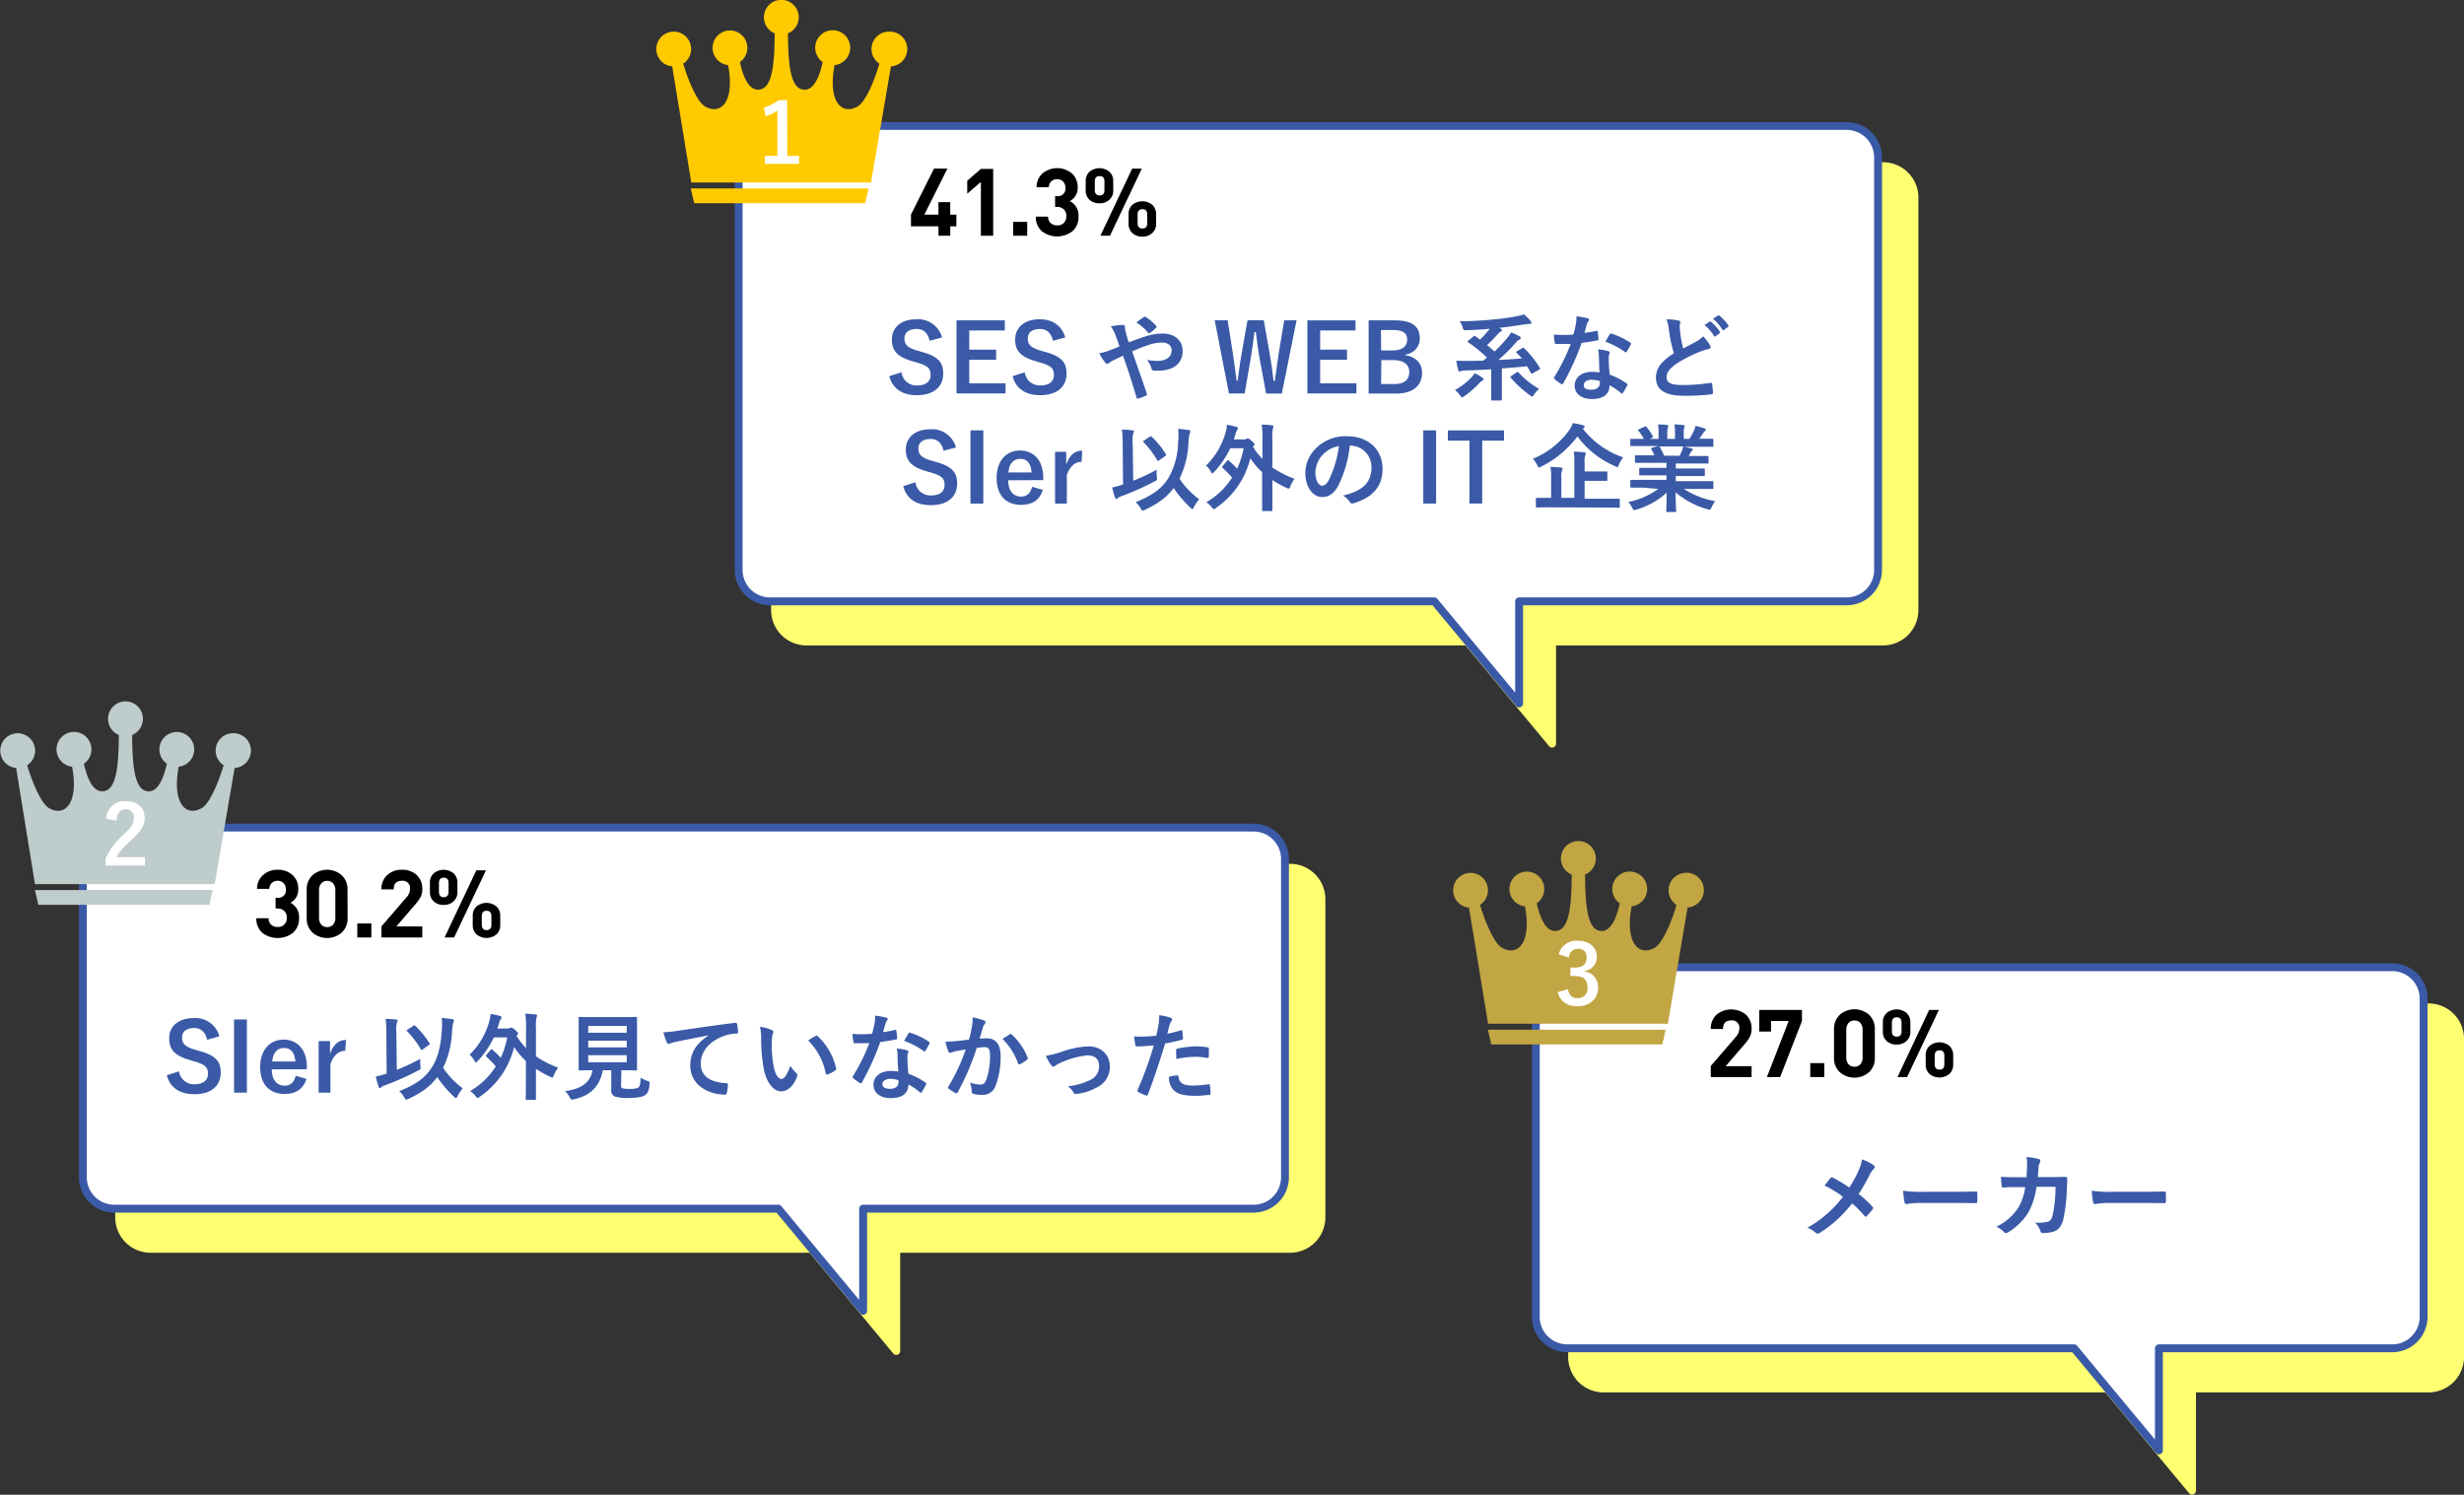 <svg xmlns="http://www.w3.org/2000/svg" viewBox="0 0 627.13 380.47"><rect x="0" y="0" width="627.13" height="380.47" fill="#333333" stroke="none"/><defs><style>.cls-1{fill:#ffff72;stroke:#ffff72;}.cls-1,.cls-2{stroke-linecap:round;stroke-linejoin:round;stroke-width:2px;}.cls-2,.cls-4{fill:#fff;}.cls-2{stroke:#3a5aa7;}.cls-3{fill:#ffca00;}.cls-5{fill:#3a5aa7;}.cls-6{fill:#bfcccc;}.cls-7{fill:#c2a643;}</style></defs><g id="レイヤー_2" data-name="レイヤー 2"><g id="レイヤー_1-2" data-name="レイヤー 1"><path class="cls-1" d="M479.26,42.29h-274a8,8,0,0,0-8,8v105a8,8,0,0,0,8,8H373.45l21.59,26v-26h84.22a8,8,0,0,0,8-8v-105A8,8,0,0,0,479.26,42.29Z"/><path class="cls-2" d="M470,32.07H196a8,8,0,0,0-8,8v105a8,8,0,0,0,8,8H365.06l21.58,26v-26H470a8,8,0,0,0,8-8v-105A8,8,0,0,0,470,32.07Z"/><path d="M243.42,57.61h-1.56V60h-3V57.61h-7v-3l5.86-11.69h3.41l-5.87,11.72,3.59,0V51.46h3v3.17h1.56Z"/><path d="M252.78,60h-3.13V46.31l-3.47,3V46l3.47-3h3.13Z"/><path d="M261.44,60h-3.58V56.48h3.58Z"/><path d="M274.5,55.09A4.75,4.75,0,0,1,273,58.82a6.38,6.38,0,0,1-7.8.06,4.72,4.72,0,0,1-1.56-3.74h3.12a2.13,2.13,0,0,0,.65,1.63,2.37,2.37,0,0,0,1.68.6,2.21,2.21,0,0,0,1.69-.65,2.39,2.39,0,0,0,.62-1.72,2.25,2.25,0,0,0-.65-1.71,2.41,2.41,0,0,0-1.75-.63h-.46V49.93H269a1.9,1.9,0,0,0,2.16-2.14,2.21,2.21,0,0,0-.57-1.57,2,2,0,0,0-1.52-.61,2.1,2.1,0,0,0-1.51.57,2,2,0,0,0-.6,1.49h-3.12a4.5,4.5,0,0,1,1.53-3.55,5.87,5.87,0,0,1,7.43,0,4.59,4.59,0,0,1,1.48,3.57,3.7,3.7,0,0,1-2,3.5A4,4,0,0,1,274.5,55.09Z"/><path d="M283.35,48.46a3.09,3.09,0,0,1-1,2.39,3.57,3.57,0,0,1-2.5.9,3.61,3.61,0,0,1-2.52-.87,3.12,3.12,0,0,1-1-2.42V46.09a3.11,3.11,0,0,1,1-2.4,4,4,0,0,1,5,0,3.08,3.08,0,0,1,1,2.4Zm-2.25-.09V46.18c0-.91-.41-1.36-1.23-1.36s-1.22.45-1.22,1.36v2.19c0,.91.41,1.37,1.22,1.37S281.1,49.28,281.1,48.37Zm9.5-5.43L282.51,60h-2.44l8.09-17.09Zm3.65,14a3.08,3.08,0,0,1-1,2.39,3.53,3.53,0,0,1-2.49.9,3.57,3.57,0,0,1-2.52-.88,3.1,3.1,0,0,1-1-2.41V54.51a3.08,3.08,0,0,1,1-2.4,4,4,0,0,1,5,0,3.11,3.11,0,0,1,1,2.4Zm-2.26-.1V54.61c0-.91-.41-1.37-1.22-1.37s-1.23.46-1.23,1.37v2.18c0,.91.41,1.37,1.23,1.37S292,57.7,292,56.79Z"/><path class="cls-3" d="M226.25,8.05a4.43,4.43,0,0,0-2.42,8.15c-1.15,4-3.47,9.72-5.57,10.91-4,2.27-7.61-1.16-5.86-10.54a4.45,4.45,0,1,0-3-.77c-1.18,5.24-2.92,7.33-5,7-3.21-.43-3.79-6.22-3.85-14.31a4.43,4.43,0,1,0-3.38,0c-.05,8.09-.64,13.88-3.85,14.31-2.12.29-3.87-1.8-5-7a4.42,4.42,0,1,0-3,.77c1.75,9.38-1.86,12.81-5.85,10.54-2.11-1.19-4.42-6.95-5.58-10.91a4.43,4.43,0,1,0-2.8.7l4.85,29.56h45.75l5.07-29.56a4.43,4.43,0,0,0-.39-8.85Z"/><polygon class="cls-3" points="176.69 51.72 198.65 51.72 220.2 51.72 221.08 47.97 175.81 47.97 176.69 51.72"/><path class="cls-4" d="M200.38,39.66h3v2.05h-8.7V39.66h3.17V28.17a11.81,11.81,0,0,1-3,1.44l-.42-2.22a12,12,0,0,0,3.76-1.9h2.15Z"/><path class="cls-1" d="M328.33,220.88h-290a8,8,0,0,0-8,8v81a8,8,0,0,0,8,8h168.2l21.58,26v-26H328.33a8,8,0,0,0,8-8v-81A8,8,0,0,0,328.33,220.88Z"/><path class="cls-2" d="M319.09,210.66h-290a8,8,0,0,0-8,8v81a8,8,0,0,0,8,8h169l21.59,26v-26h99.37a8,8,0,0,0,8-8v-81A8,8,0,0,0,319.09,210.66Z"/><path class="cls-5" d="M52.73,264.68c-.48-2-1.58-3-3.31-3-2,0-3.09.93-3.09,2.42s.72,2.37,3.4,3.12l1,.29c4.25,1.15,5.45,2.76,5.45,5.49,0,3.27-2.26,5.52-6.72,5.52-3.63,0-6.15-1.58-7-4.82l3.1-1A3.84,3.84,0,0,0,49.37,276c2.45,0,3.56-1.06,3.56-2.67s-.58-2.35-3.63-3.21l-1-.29c-4-1.18-5.23-2.74-5.23-5.6s2.21-5.08,6.22-5.08a6.3,6.3,0,0,1,6.55,4.63Z"/><path class="cls-5" d="M62.84,278.12H59.57V259.5h3.27Z"/><path class="cls-5" d="M69.17,272.2c0,2.49,1.13,4.15,3.32,4.15,1.36,0,2.32-.77,2.78-2.5l2.74.79c-.82,2.52-2.62,3.82-5.55,3.82-3.94,0-6.24-2.52-6.24-6.84s2.42-7,6-7c3.36,0,5.88,2.45,5.88,6.91v.63Zm6-2c-.14-2.2-1.08-3.45-2.88-3.45s-2.88,1.34-3,3.45Z"/><path class="cls-5" d="M87.85,267.49c-1.59,0-2.91,1-3.75,3.34v7.29h-3V265H84v3.24c.93-2.59,2.3-3.53,4.08-3.53Z"/><path class="cls-5" d="M101,272.32a58.29,58.29,0,0,0,6-2.81,7.94,7.94,0,0,0,0,1.82c.12.79.12.79-.55,1.15a71,71,0,0,1-8.71,3.87,1.66,1.66,0,0,0-.7.41.5.5,0,0,1-.34.19c-.14,0-.26-.12-.33-.34a21,21,0,0,1-.72-2.59,20.46,20.46,0,0,0,2.28-.6l.48-.14L98.33,263a24,24,0,0,0-.19-3.65c.86,0,1.85.07,2.64.16.24,0,.41.15.41.29a1.34,1.34,0,0,1-.17.51,7.94,7.94,0,0,0-.14,2.64Zm9.07-.89c1.3-2.09,2.11-5,2.35-8.91a15.87,15.87,0,0,0,0-3.41c1,.08,2,.2,2.76.32.24,0,.36.14.36.33a1.47,1.47,0,0,1-.19.58,11,11,0,0,0-.29,2.18,23.33,23.33,0,0,1-2.28,9.27,20.07,20.07,0,0,0,5,5.23,12.38,12.38,0,0,0-1.34,2c-.17.33-.26.5-.38.5s-.24-.12-.51-.36a29.16,29.16,0,0,1-4.27-5c-1.58,2.16-3.65,3.84-7.3,5.54a1.92,1.92,0,0,1-.57.2c-.19,0-.27-.15-.51-.56a5.74,5.74,0,0,0-1.29-1.58C105.94,276,108.37,274.28,110.07,271.43Zm-4.85-10.32a.51.51,0,0,1,.27-.12c.07,0,.12,0,.21.14a21.16,21.16,0,0,1,3.6,4.42c.15.21.1.31-.14.45l-1.54,1.11a.54.54,0,0,1-.29.14c-.12,0-.19-.09-.28-.26a23.52,23.52,0,0,0-3.41-4.47c-.19-.19-.15-.29.12-.45Z"/><path class="cls-5" d="M124.88,267.23c.09-.12.14-.17.21-.17a.38.38,0,0,1,.24.14,20.59,20.59,0,0,1,2.12,2.07,23.06,23.06,0,0,0,1.65-5.21h-3.41a23,23,0,0,1-4.08,6c-.21.24-.36.36-.48.36s-.24-.14-.41-.48a5.3,5.3,0,0,0-1.19-1.46,19.1,19.1,0,0,0,5-8.5,7.73,7.73,0,0,0,.31-1.89,17.58,17.58,0,0,1,2.44.52c.25.08.37.2.37.34a.58.58,0,0,1-.17.41,3.07,3.07,0,0,0-.48,1.22c-.15.43-.27.84-.41,1.23h2.47a1.24,1.24,0,0,0,.72-.15.62.62,0,0,1,.34-.09c.17,0,.43.07,1.05.64s.7.7.7.84-.1.24-.24.41l-.14.24a17.18,17.18,0,0,0,2.4,3.08v-5.09a21.64,21.64,0,0,0-.2-3.65,22.15,22.15,0,0,1,2.64.19c.22,0,.36.1.36.24a1.47,1.47,0,0,1-.12.48,9.72,9.72,0,0,0-.16,2.67v7.27a27.35,27.35,0,0,0,5.64,2.88,7.15,7.15,0,0,0-1.06,1.89c-.17.44-.24.6-.43.6a1.6,1.6,0,0,1-.55-.19,26.75,26.75,0,0,1-3.6-2v3.45c0,2.69,0,4.06,0,4.18s0,.26-.26.26h-2.09c-.24,0-.26,0-.26-.26s.05-1.49.05-4.18v-5.45a19.41,19.41,0,0,1-3-3.55,21.44,21.44,0,0,1-8.72,12.63c-.29.21-.45.33-.57.33s-.27-.17-.53-.48a6.22,6.22,0,0,0-1.39-1.27,19,19,0,0,0,6.55-6.29,26.73,26.73,0,0,0-2.38-2.45c-.09-.09-.14-.14-.14-.21a.57.57,0,0,1,.14-.29Z"/><path class="cls-5" d="M158.07,276.25c0,.55.12.72.43.79a7.92,7.92,0,0,0,1.87.12,4.69,4.69,0,0,0,2.07-.31c.38-.29.57-.93.6-2.54a8.88,8.88,0,0,0,1.75.84c.6.21.6.21.53.81-.15,1.68-.46,2.31-1.13,2.79s-2.16.72-4,.72a11.32,11.32,0,0,1-3.62-.34,1.57,1.57,0,0,1-1-1.7v-5h-2.16c-.69,4.06-3.21,6.53-7.37,7.39a2.5,2.5,0,0,1-.5.07c-.24,0-.31-.12-.55-.6a5.49,5.49,0,0,0-1.18-1.56c4.25-.52,6.48-2.3,7-5.3h0c-2.33,0-3.1.05-3.24.05s-.29,0-.29-.27,0-1.05,0-2.92v-7.18c0-1.92,0-2.81,0-3s0-.26.29-.26,1,.05,3.28.05h7.73c2.31,0,3.12-.05,3.29-.05s.26,0,.26.26,0,1.06,0,3v7.18c0,1.87,0,2.78,0,2.92s0,.27-.26.27-1-.05-3.29-.05h-.43Zm-8.35-15.12v1.75h9.79v-1.75Zm9.79,5.47v-1.7h-9.79v1.7Zm0,2h-9.79v1.78h9.79Z"/><path class="cls-5" d="M180.29,263.55c-2.92.56-5.49,1.06-8.06,1.59-.91.21-1.15.26-1.51.38a1.32,1.32,0,0,1-.53.2.57.57,0,0,1-.46-.37,17.21,17.21,0,0,1-.89-2.59,30.2,30.2,0,0,0,3.82-.41c3-.43,8.23-1.22,14.43-2,.36,0,.48.1.5.27a13.23,13.23,0,0,1,.26,2.11c0,.29-.14.36-.45.36a10.48,10.48,0,0,0-2.93.53c-4.08,1.39-6.12,4.2-6.12,7.08,0,3.1,2.21,4.78,6.38,5,.39,0,.53.1.53.36a8.43,8.43,0,0,1-.26,2.06c-.07.36-.17.51-.46.51-4.22,0-8.85-2.43-8.85-7.42,0-3.41,1.7-5.71,4.6-7.61Z"/><path class="cls-5" d="M196.45,262.19c.21.09.38.26.38.43a2.11,2.11,0,0,1-.19.67,10.46,10.46,0,0,0-.22,2.35,30.64,30.64,0,0,0,.43,5.48c.34,1.89,1,3.52,2,3.52.77,0,1.37-.84,2.31-3.33a9,9,0,0,0,1.53,1.85.72.72,0,0,1,.17.88c-.91,2.45-2.4,3.75-4.08,3.75-1.87,0-3.84-2.21-4.49-6.27a43.89,43.89,0,0,1-.57-7,12.94,12.94,0,0,0-.29-3.15A10.6,10.6,0,0,1,196.45,262.19Zm11.13,1.51a.69.69,0,0,1,.27-.1c.09,0,.16,0,.26.15a15.87,15.87,0,0,1,4.7,8.21c.08.31-.07.4-.26.52a7.72,7.72,0,0,1-1.87,1c-.29.1-.46,0-.51-.26a16.2,16.2,0,0,0-4.48-8.38C206.6,264.23,207.2,263.89,207.58,263.7Z"/><path class="cls-5" d="M227.77,262.16c.21-.07.31-.07.36.19a12.78,12.78,0,0,1,.21,1.95c0,.21-.09.26-.29.29-1.29.26-2.47.43-4,.64a65.55,65.55,0,0,1-4.68,10.3c-.09.17-.17.24-.26.24a.71.71,0,0,1-.29-.12,11.5,11.5,0,0,1-1.66-1.22c-.12-.1-.16-.17-.16-.27a.42.42,0,0,1,.12-.28,48.57,48.57,0,0,0,4.15-8.38c-.91.05-1.66.05-2.4.05-.53,0-.72,0-1.32,0-.24,0-.29-.07-.34-.38a12.86,12.86,0,0,1-.24-2c1,.07,1.54.09,2.23.09a27.64,27.64,0,0,0,2.77-.12c.28-1,.45-1.82.62-2.68a9.58,9.58,0,0,0,.14-1.95,22.1,22.1,0,0,1,2.81.51c.24,0,.39.19.39.36a.59.59,0,0,1-.22.45,2.65,2.65,0,0,0-.38.89c-.17.58-.36,1.32-.58,2A23.88,23.88,0,0,0,227.77,262.16Zm.67,6.44a9.23,9.23,0,0,0-.19-1.71,12.88,12.88,0,0,1,2.61.46.36.36,0,0,1,.34.38,2.9,2.9,0,0,1-.15.51,2.46,2.46,0,0,0-.09,1,31.59,31.59,0,0,0,.26,4.08,18.73,18.73,0,0,1,4.32,2.23c.24.17.27.27.15.51a14.75,14.75,0,0,1-1.11,1.94c-.07.12-.14.17-.21.17s-.15,0-.24-.15a17.89,17.89,0,0,0-2.93-2c0,2.4-1.73,3.5-4.47,3.5s-4.41-1.34-4.41-3.41,1.73-3.5,4.44-3.5a12.19,12.19,0,0,1,1.89.14C228.51,271.19,228.46,269.72,228.44,268.6Zm-1.71,6c-1.2,0-2.13.48-2.13,1.4,0,.76.67,1.15,2,1.15s2.09-.7,2.09-1.71a2.28,2.28,0,0,0,0-.48A6.12,6.12,0,0,0,226.73,274.64Zm4.47-11.54c.14-.24.26-.26.5-.17a18.43,18.43,0,0,1,4.71,2.26c.14.09.21.16.21.26a.58.58,0,0,1-.09.29,14.9,14.9,0,0,1-1,1.77c-.07.13-.15.17-.22.17a.31.31,0,0,1-.21-.09,20.92,20.92,0,0,0-5-2.62C230.53,264.25,230.89,263.53,231.2,263.1Z"/><path class="cls-5" d="M247.32,261.64a15.36,15.36,0,0,0,.25-2.67,17.4,17.4,0,0,1,2.88.79.48.48,0,0,1,.21.84,3.07,3.07,0,0,0-.48.91c-.31,1-.55,1.88-.86,2.88a18.57,18.57,0,0,1,1.87-.09c2.26,0,3.48,1.54,3.48,4.44a20.48,20.48,0,0,1-1.3,7.7,3.42,3.42,0,0,1-3.24,2.26,8.11,8.11,0,0,1-2.37-.26.64.64,0,0,1-.44-.68,6.71,6.71,0,0,0-.45-2.23,7.18,7.18,0,0,0,2.64.53c.79,0,1.15-.29,1.54-1.27a18.68,18.68,0,0,0,.93-6c0-1.71-.31-2.24-1.37-2.24a17,17,0,0,0-2,.17,66,66,0,0,1-4.83,11.28.39.39,0,0,1-.62.22,11,11,0,0,1-1.66-1.06.48.48,0,0,1-.19-.36.39.39,0,0,1,.1-.26,50.42,50.42,0,0,0,4.39-9.41c-.94.14-1.71.29-2.35.41a6.92,6.92,0,0,0-1.32.38c-.34.12-.63.07-.77-.31a20.66,20.66,0,0,1-.74-2.47c1,0,2.11-.07,3.16-.17s1.9-.22,2.84-.36C247,263.29,247.16,262.45,247.32,261.64Zm9.77,1.6c.17-.09.29-.05.46.12a16,16,0,0,1,4,5.84.34.34,0,0,1-.09.48,10.07,10.07,0,0,1-1.8,1.2c-.24.12-.48.09-.55-.2a16.19,16.19,0,0,0-3.94-6.21A21.85,21.85,0,0,1,257.09,263.24Z"/><path class="cls-5" d="M270,267.8a23.68,23.68,0,0,1,7-1.46c3.26,0,5.47,2.13,5.47,5.14a5.73,5.73,0,0,1-3.43,5.37,13,13,0,0,1-5,1.59c-.43.07-.62,0-.79-.34a5.05,5.05,0,0,0-1.47-1.58,17.58,17.58,0,0,0,5.79-1.66,3.75,3.75,0,0,0,2.16-3.58c0-1.7-1.06-2.64-3-2.64a21.48,21.48,0,0,0-6.79,1.88,7.4,7.4,0,0,0-1.34.74.76.76,0,0,1-.49.24c-.21,0-.38-.14-.62-.43a13,13,0,0,1-1.3-2.33A24.47,24.47,0,0,0,270,267.8Z"/><path class="cls-5" d="M300.53,262.26c.27-.07.36.05.39.24.07.53.14,1.22.17,1.73,0,.31,0,.38-.36.45a40.78,40.78,0,0,1-4.18.92c-1.63,5.32-2.86,9-4.39,13-.12.34-.27.31-.53.24s-1.42-.6-1.92-.89a.39.39,0,0,1-.19-.48,91.72,91.72,0,0,0,4.15-11.37c-1.39.14-3.07.26-4.2.26-.36,0-.46-.07-.51-.38-.09-.51-.21-1.32-.33-2.19a11.3,11.3,0,0,0,1.77.07,31.91,31.91,0,0,0,3.89-.24c.24-1,.44-2,.6-3a15.87,15.87,0,0,0,.15-2.21,14,14,0,0,1,3,.68.41.41,0,0,1,.27.38.55.55,0,0,1-.12.38,4.42,4.42,0,0,0-.51,1c-.24.87-.41,1.68-.57,2.28A34,34,0,0,0,300.53,262.26Zm-.93,11.47c.24,0,.33.1.36.34.19,1.75,1.37,2.25,3.67,2.25a36,36,0,0,0,4-.33c.19,0,.27,0,.29.21a14.5,14.5,0,0,1,.19,2.09c0,.29,0,.36-.38.39a28.67,28.67,0,0,1-3.27.26c-3.14,0-4.77-.43-5.85-1.56a4.69,4.69,0,0,1-1.08-3.29A12.4,12.4,0,0,1,299.6,273.73Zm-.27-6.36c0-.33.08-.41.44-.48a25.13,25.13,0,0,1,4.68-.55,16.78,16.78,0,0,1,2.8.24c.34.05.41.07.41.36a17.37,17.37,0,0,1,0,1.92c0,.41-.12.5-.46.43a15.85,15.85,0,0,0-3-.29,25.86,25.86,0,0,0-4.82.56C299.38,268.72,299.33,267.85,299.33,267.37Z"/><path d="M76.11,233.68a4.78,4.78,0,0,1-1.51,3.73,6.38,6.38,0,0,1-7.8.06,4.72,4.72,0,0,1-1.56-3.74h3.12a2.11,2.11,0,0,0,.64,1.63,2.4,2.4,0,0,0,1.68.6,2.28,2.28,0,0,0,1.7-.64A2.44,2.44,0,0,0,73,233.6a2.26,2.26,0,0,0-.65-1.72,2.4,2.4,0,0,0-1.75-.62h-.46v-2.74h.46a1.9,1.9,0,0,0,2.16-2.14,2.21,2.21,0,0,0-.57-1.57,2,2,0,0,0-1.52-.61,2.07,2.07,0,0,0-1.51.58,2,2,0,0,0-.6,1.48H65.43A4.5,4.5,0,0,1,67,222.71a5.32,5.32,0,0,1,3.7-1.32,5.39,5.39,0,0,1,3.73,1.33,4.56,4.56,0,0,1,1.48,3.57,3.7,3.7,0,0,1-2,3.5A4,4,0,0,1,76.11,233.68Z"/><path d="M88.47,233.68A4.9,4.9,0,0,1,87,237.36a5.68,5.68,0,0,1-7.49,0,4.87,4.87,0,0,1-1.45-3.68v-7.2a4.87,4.87,0,0,1,1.45-3.68,5.68,5.68,0,0,1,7.49,0,4.9,4.9,0,0,1,1.45,3.68Zm-3.12,0v-7.13a2.56,2.56,0,0,0-.54-1.67,1.86,1.86,0,0,0-1.53-.66,1.89,1.89,0,0,0-1.53.66,2.51,2.51,0,0,0-.55,1.67v7.13a2.44,2.44,0,0,0,.55,1.65,1.92,1.92,0,0,0,1.53.65,1.89,1.89,0,0,0,1.53-.65A2.48,2.48,0,0,0,85.35,233.66Z"/><path d="M94.52,238.62H90.94v-3.55h3.58Z"/><path d="M107.48,238.62H97.08V235.8l6.39-7.4a3.21,3.21,0,0,0,.89-2.07,1.86,1.86,0,0,0-2.07-2.13c-1.39,0-2.09.73-2.09,2.18H97.08a4.69,4.69,0,0,1,1.47-3.63,5.25,5.25,0,0,1,3.74-1.36,5.33,5.33,0,0,1,3.76,1.33,4.74,4.74,0,0,1,1.43,3.64,4.43,4.43,0,0,1-.48,2.06,10.52,10.52,0,0,1-1.35,1.85l-4.77,5.55h6.6Z"/><path d="M116.43,227.06a3.06,3.06,0,0,1-1,2.38,3.53,3.53,0,0,1-2.49.9,3.61,3.61,0,0,1-2.52-.87,3.11,3.11,0,0,1-1-2.41v-2.38a3.08,3.08,0,0,1,1-2.4,4,4,0,0,1,5,0,3.11,3.11,0,0,1,1,2.4Zm-2.26-.1v-2.18c0-.92-.41-1.37-1.22-1.37s-1.23.45-1.23,1.37V227c0,.91.41,1.37,1.23,1.37S114.17,227.87,114.17,227Zm9.51-5.42-8.09,17.08h-2.44l8.08-17.08Zm3.64,13.94a3.07,3.07,0,0,1-1,2.39,4,4,0,0,1-5,0,3.1,3.1,0,0,1-1-2.41V233.1a3.11,3.11,0,0,1,1-2.4,4,4,0,0,1,5,0,3.11,3.11,0,0,1,1,2.4Zm-2.25-.1V233.2c0-.91-.41-1.37-1.23-1.37s-1.22.46-1.22,1.37v2.18c0,.92.41,1.37,1.22,1.37S125.07,236.3,125.07,235.38Z"/><path class="cls-6" d="M59.32,186.64a4.43,4.43,0,0,0-2.41,8.15c-1.16,4-3.47,9.72-5.58,10.92-4,2.26-7.6-1.17-5.85-10.55a4.43,4.43,0,1,0-3-.76c-1.18,5.23-2.93,7.33-5,7-3.21-.44-3.8-6.23-3.85-14.32a4.44,4.44,0,1,0-3.38,0c-.06,8.09-.64,13.88-3.85,14.32-2.13.29-3.87-1.81-5.05-7a4.44,4.44,0,1,0-3,.76c1.75,9.38-1.87,12.81-5.86,10.55-2.1-1.2-4.42-7-5.57-10.92a4.43,4.43,0,1,0-2.81.7L8.9,225.05H54.65l5.06-29.56a4.43,4.43,0,0,0-.39-8.85Z"/><polygon class="cls-6" points="9.76 230.32 31.73 230.32 53.28 230.32 54.15 226.56 8.89 226.56 9.76 230.32"/><path class="cls-4" d="M27,208.37a4.73,4.73,0,0,1,5-4.46c2.89,0,4.81,1.56,4.81,4.35,0,1.8-.78,3.15-3.25,5.45-2.22,2-3.27,3.17-3.93,4.48h7.25v2.11h-10v-1.88a20.38,20.38,0,0,1,4.6-6c2.11-2,2.58-2.87,2.58-4.2A2,2,0,0,0,31.92,206c-1.34,0-2.16,1-2.29,2.92Z"/><path class="cls-1" d="M618.13,256.42h-210a8,8,0,0,0-8,8v81a8,8,0,0,0,8,8H536.32l21.59,26v-26h60.22a8,8,0,0,0,8-8v-81A8,8,0,0,0,618.13,256.42Z"/><path class="cls-2" d="M608.89,246.2h-210a8,8,0,0,0-8,8v81a8,8,0,0,0,8,8h129l21.59,26v-26h59.37a8,8,0,0,0,8-8v-81A8,8,0,0,0,608.89,246.2Z"/><path class="cls-5" d="M473,298.06a11,11,0,0,0,.91-2.95,11.79,11.79,0,0,1,3,1.51.5.5,0,0,1,.24.41.73.73,0,0,1-.27.53,5.54,5.54,0,0,0-1.08,1.61,48.35,48.35,0,0,1-2.73,4.75,27.78,27.78,0,0,1,3.53,3.26.55.55,0,0,1,.14.34.68.68,0,0,1-.12.31c-.48.62-1,1.15-1.46,1.7a.39.39,0,0,1-.29.17.46.46,0,0,1-.34-.21,24.81,24.81,0,0,0-3.14-3.17,31.79,31.79,0,0,1-8.21,7.49,1.07,1.07,0,0,1-.55.19.69.69,0,0,1-.46-.17,7.07,7.07,0,0,0-2.16-1.32,29.3,29.3,0,0,0,9.05-7.87,26.08,26.08,0,0,0-4.68-2.86c.69-.89,1.27-1.63,1.58-2a.37.37,0,0,1,.24-.12.63.63,0,0,1,.29.1,36,36,0,0,1,4.18,2.52A28.1,28.1,0,0,0,473,298.06Z"/><path class="cls-5" d="M488.82,306.2a19,19,0,0,0-3.53.29c-.29,0-.48-.15-.56-.51a25.12,25.12,0,0,1-.35-2.9,30.64,30.64,0,0,0,5.18.29h7.73c1.82,0,3.67-.05,5.52-.08.36,0,.43,0,.43.34a17,17,0,0,1,0,2.26c0,.28-.1.38-.43.36-1.8,0-3.58-.05-5.35-.05Z"/><path class="cls-5" d="M515.77,299.65c.09-1.18.14-1.95.17-3.24a9.54,9.54,0,0,0-.17-1.9,19.59,19.59,0,0,1,3.12.5.51.51,0,0,1,.41.51,1.08,1.08,0,0,1-.12.45,2.22,2.22,0,0,0-.32,1.13c-.07.77-.09,1.35-.21,2.52h3.65c1.1,0,2.23-.05,3.33-.05.39,0,.51.08.51.34s0,1.27-.1,2.54a40.87,40.87,0,0,1-.89,7.9c-.48,1.85-1.29,2.86-2.83,3.24a9.8,9.8,0,0,1-2.42.27.59.59,0,0,1-.58-.49,5.1,5.1,0,0,0-1.39-2.18,9.58,9.58,0,0,0,3.26-.22c.65-.21,1-.6,1.25-1.68a33.56,33.56,0,0,0,.72-7.2h-4.85a18,18,0,0,1-2.13,6.65,15.59,15.59,0,0,1-5.09,4.95,1.13,1.13,0,0,1-.55.19.6.6,0,0,1-.46-.24,6.07,6.07,0,0,0-2-1.39,13.4,13.4,0,0,0,5.64-4.9,13.79,13.79,0,0,0,1.73-5.18h-2.16c-1.18,0-2.33,0-3.46.12-.23,0-.33-.12-.35-.41-.1-.58-.15-1.44-.2-2.33,1.52.1,2.6.1,4,.1Z"/><path class="cls-5" d="M536.82,306.2a19,19,0,0,0-3.53.29c-.29,0-.48-.15-.56-.51a25.12,25.12,0,0,1-.35-2.9,30.64,30.64,0,0,0,5.18.29h7.73c1.82,0,3.67-.05,5.52-.08.36,0,.43,0,.43.34a17,17,0,0,1,0,2.26c0,.28-.1.38-.43.36-1.8,0-3.58-.05-5.35-.05Z"/><path d="M445.81,274.16H435.42v-2.82l6.38-7.4a3.21,3.21,0,0,0,.89-2.07,1.85,1.85,0,0,0-2.06-2.13c-1.4,0-2.09.73-2.09,2.18h-3.12a4.72,4.72,0,0,1,1.46-3.63,5.9,5.9,0,0,1,7.5,0,4.74,4.74,0,0,1,1.43,3.64,4.43,4.43,0,0,1-.48,2.06,10.9,10.9,0,0,1-1.34,1.85l-4.78,5.55h6.6Z"/><path d="M458.63,259.88l-5.55,14.28h-3.37l5.54-14.28h-4.5v2.69h-3v-5.49h10.88Z"/><path d="M464.31,274.16h-3.57v-3.55h3.57Z"/><path d="M477.18,269.22a4.9,4.9,0,0,1-1.45,3.68,5.68,5.68,0,0,1-7.49,0,4.87,4.87,0,0,1-1.45-3.68V262a4.87,4.87,0,0,1,1.45-3.68,5.68,5.68,0,0,1,7.49,0,4.9,4.9,0,0,1,1.45,3.68Zm-3.12,0v-7.13a2.56,2.56,0,0,0-.54-1.67,1.86,1.86,0,0,0-1.53-.66,1.89,1.89,0,0,0-1.53.66,2.51,2.51,0,0,0-.55,1.67v7.13a2.44,2.44,0,0,0,.55,1.65,1.92,1.92,0,0,0,1.53.65,1.89,1.89,0,0,0,1.53-.65A2.48,2.48,0,0,0,474.06,269.2Z"/><path d="M486.23,262.6a3.06,3.06,0,0,1-1,2.38,3.54,3.54,0,0,1-2.49.9,3.61,3.61,0,0,1-2.52-.87,3.11,3.11,0,0,1-1-2.41v-2.38a3.08,3.08,0,0,1,1-2.4,4,4,0,0,1,5,0,3.08,3.08,0,0,1,1,2.4Zm-2.26-.1v-2.18c0-.92-.41-1.37-1.22-1.37s-1.23.45-1.23,1.37v2.18c0,.91.41,1.37,1.23,1.37S484,263.41,484,262.5Zm9.5-5.42-8.08,17.08h-2.45L491,257.08ZM497.12,271a3.11,3.11,0,0,1-1,2.39,4,4,0,0,1-5,0,3.1,3.1,0,0,1-1-2.41v-2.38a3.14,3.14,0,0,1,1-2.4,4,4,0,0,1,5,0,3.11,3.11,0,0,1,1,2.4Zm-2.25-.1v-2.18c0-.91-.41-1.37-1.23-1.37s-1.22.46-1.22,1.37v2.18c0,.92.41,1.37,1.22,1.37S494.87,271.84,494.87,270.92Z"/><path class="cls-7" d="M429.12,222.18a4.43,4.43,0,0,0-2.41,8.15c-1.16,4-3.48,9.72-5.58,10.91-4,2.27-7.61-1.16-5.86-10.54a4.44,4.44,0,1,0-3-.76c-1.19,5.23-2.93,7.33-5,7-3.22-.43-3.8-6.22-3.85-14.31a4.44,4.44,0,1,0-3.39,0c-.05,8.09-.63,13.88-3.85,14.31-2.12.3-3.86-1.8-5.05-7a4.43,4.43,0,1,0-3,.76c1.75,9.38-1.87,12.81-5.86,10.54-2.1-1.19-4.42-7-5.57-10.91a4.43,4.43,0,1,0-2.81.7l4.85,29.56h45.76L429.51,231a4.43,4.43,0,0,0-.39-8.85Z"/><polygon class="cls-7" points="379.56 265.86 401.52 265.86 423.08 265.86 423.95 262.1 378.69 262.1 379.56 265.86"/><path class="cls-4" d="M396.71,242.93a4.64,4.64,0,0,1,4.88-3.48c2.93,0,4.83,1.71,4.83,4.05a3.51,3.51,0,0,1-3.08,3.64v.14a3.94,3.94,0,0,1,3.4,4.06c0,2.85-2.07,4.79-5.15,4.79-2.66,0-4.42-1.07-5.14-3.57l2.6-.76c.36,1.63,1.12,2.28,2.51,2.28a2.4,2.4,0,0,0,2.48-2.72c0-1.84-.87-2.91-3.13-2.91h-1.22v-2.16h1.11c2.12,0,3-.91,3-2.53a2,2,0,0,0-2.22-2.26,2.25,2.25,0,0,0-2.24,2.22Z"/><path class="cls-5" d="M236.61,86.74c-.48-2-1.58-3-3.31-3-2,0-3.1.93-3.1,2.42s.72,2.38,3.41,3.12l1,.29c4.25,1.15,5.45,2.76,5.45,5.5,0,3.26-2.25,5.52-6.72,5.52-3.62,0-6.14-1.59-7-4.83l3.1-1a3.83,3.83,0,0,0,3.86,3.36c2.45,0,3.55-1.06,3.55-2.66s-.57-2.36-3.62-3.22l-1-.29c-4-1.17-5.23-2.74-5.23-5.59s2.2-5.09,6.21-5.09a6.32,6.32,0,0,1,6.56,4.63Z"/><path class="cls-5" d="M255.74,84.12h-9.05V89h6.84v2.57h-6.84v6h9.24v2.57H243.45V81.55h12.29Z"/><path class="cls-5" d="M268,86.74c-.48-2-1.58-3-3.31-3-2,0-3.1.93-3.1,2.42s.72,2.38,3.41,3.12l1,.29c4.25,1.15,5.45,2.76,5.45,5.5,0,3.26-2.25,5.52-6.72,5.52-3.62,0-6.14-1.59-7-4.83l3.09-1a3.85,3.85,0,0,0,3.87,3.36c2.45,0,3.55-1.06,3.55-2.66s-.57-2.36-3.62-3.22l-1-.29c-4-1.17-5.24-2.74-5.24-5.59s2.21-5.09,6.22-5.09c3.27,0,5.57,1.54,6.55,4.63Z"/><path class="cls-5" d="M291.71,85.58a13.15,13.15,0,0,1,4.23-.67c3.1,0,5.06,1.8,5.06,4.44,0,3.1-2.28,5-6.19,5-.48,0-.74,0-1.06,0s-.55-.14-.64-.43a6.22,6.22,0,0,0-1.18-2.3,16.31,16.31,0,0,0,2.67.24c2.2,0,3.6-1,3.6-2.67,0-1.27-1-2-2.5-2a11.14,11.14,0,0,0-3.55.67,42,42,0,0,0-4,1.59c1.27,3.6,2.47,7,3.72,10.68.09.31.12.41-.22.58a10.78,10.78,0,0,1-2.06.76c-.17,0-.24,0-.32-.26-1.12-3.82-2.16-7.06-3.45-10.66l-2.28,1.08a6.22,6.22,0,0,0-1.25.75.89.89,0,0,1-.46.24.86.86,0,0,1-.57-.36,16,16,0,0,1-1.47-2.36,11.71,11.71,0,0,0,2.36-.62c.52-.19,1.34-.48,2.78-1.1-.29-.87-.62-1.83-1.1-3.1a8.29,8.29,0,0,0-1.11-2,16.8,16.8,0,0,1,3.22-.36c.21,0,.36.17.36.5a5.31,5.31,0,0,0,.09.79c.15.53.22.89.49,1.85a10.6,10.6,0,0,0,.43,1.27C288.88,86.55,290.37,86,291.71,85.58Zm-.59-4.87a.42.42,0,0,1,.52,0,12.56,12.56,0,0,1,2.6,2.19.34.34,0,0,1,0,.52,8,8,0,0,1-1.59,1.32.41.41,0,0,1-.21.1.4.4,0,0,1-.2-.12,13,13,0,0,0-3-2.64A21.51,21.51,0,0,1,291.12,80.71Z"/><path class="cls-5" d="M326.25,100.18h-4l-1.61-8.67c-.46-2.49-.7-4.56-1-7h-.34c-.33,2.45-.6,4.51-1,6.89l-1.51,8.76h-4l-3.62-18.63h3.29l1.34,8.5c.34,2.28.65,4.54.94,6.91H315c.34-2.33.58-4.61,1-6.84l1.51-8.57h4.15l1.56,8.86c.36,2.11.65,4.08.91,6.55h.34c.36-2.49.58-4.39.94-6.7l1.44-8.71H330Z"/><path class="cls-5" d="M345,84.12H336V89h6.84v2.57H336v6h9.24v2.57H332.75V81.55H345Z"/><path class="cls-5" d="M355,81.55c4.66,0,6.36,1.71,6.36,4.63a4.05,4.05,0,0,1-3.69,4.06v.17c2.76.46,4.27,2.09,4.27,4.49,0,3.29-2.35,5.28-6.6,5.28h-7V81.55Zm-3.48,7.66h2.84c2.54,0,3.79-1.06,3.79-2.71S357.19,84,354.59,84h-3.12Zm0,8.54h3.46c2.47,0,3.7-1.15,3.7-3.09s-1.52-3-4.11-3h-3Z"/><path class="cls-5" d="M377.25,96.1c.26.19.34.29.34.43s-.12.24-.32.36a3.68,3.68,0,0,0-.79.67,24.89,24.89,0,0,1-3.79,3.29c-.29.19-.43.29-.58.29s-.26-.17-.53-.53a6.11,6.11,0,0,0-1.27-1.34,17.05,17.05,0,0,0,4-3A7.12,7.12,0,0,0,375.33,95,12.82,12.82,0,0,1,377.25,96.1Zm10.13-7.47c.29-.16.36-.14.53,0a24.38,24.38,0,0,1,4,5c.14.21.12.29-.15.45l-1.63.92a1,1,0,0,1-.29.12c-.07,0-.12,0-.19-.17-.31-.58-.65-1.15-1-1.71-2,.2-4.22.39-6.4.53V98c0,2.67,0,3.55,0,3.67s0,.27-.26.27h-2.18c-.24,0-.27,0-.27-.27s0-1,0-3.67V94c-2.16.14-4.32.24-6.38.29a4.26,4.26,0,0,0-1.25.17,1.64,1.64,0,0,1-.48.09c-.12,0-.24-.09-.29-.33a22.17,22.17,0,0,1-.48-2.43c1,.07,1.82.07,2.57.07,1.32,0,2.78,0,4.29-.07.32-.26.63-.53.94-.77a37,37,0,0,0-4.78-3.89c-.19-.14-.21-.16,0-.4L375,85.66c.24-.22.28-.24.48-.1l1.22.87a23.87,23.87,0,0,0,2.47-2.74c-2.06.19-4,.31-5.88.36-.72,0-.79,0-1-.63a5.61,5.61,0,0,0-.77-1.65c2.9,0,5.83-.17,8.88-.48a53.55,53.55,0,0,0,5.52-.77,11.74,11.74,0,0,0,1.92-.5,13.47,13.47,0,0,1,1.68,1.6,1,1,0,0,1,.24.56c0,.19-.22.28-.41.28a9.35,9.35,0,0,0-1.25.1c-1.92.31-3.91.62-6.52.89l.36.21c.26.15.33.27.33.39s-.14.29-.31.38a2.1,2.1,0,0,0-.67.53c-.89,1-1.78,1.94-2.81,2.88.65.53,1.27,1.06,1.9,1.63a40.21,40.21,0,0,0,3.31-3.53,7.55,7.55,0,0,0,.91-1.34,19.12,19.12,0,0,1,2.14,1c.26.17.33.27.33.41s-.12.34-.36.46a2.19,2.19,0,0,0-.79.62,41.64,41.64,0,0,1-4.58,4.54c2.13-.1,4.2-.24,6-.39A16.7,16.7,0,0,0,386,89.81c-.19-.17-.16-.24.12-.41ZM386,94.78c.26-.17.31-.15.48,0A21.14,21.14,0,0,0,391.75,99a6.37,6.37,0,0,0-1.3,1.41c-.24.36-.34.53-.5.53s-.27-.12-.53-.31a26.15,26.15,0,0,1-4.92-4.51c-.15-.19-.12-.24.17-.43Z"/><path class="cls-5" d="M406.27,84.22c.21-.08.31-.08.36.19a12.51,12.51,0,0,1,.21,1.94c0,.22-.09.27-.29.29-1.29.26-2.47.43-4,.65a65.55,65.55,0,0,1-4.68,10.3c-.09.16-.16.24-.26.24a.71.71,0,0,1-.29-.12,10.89,10.89,0,0,1-1.65-1.23.31.31,0,0,1-.17-.26.44.44,0,0,1,.12-.29,48.57,48.57,0,0,0,4.15-8.38c-.91,0-1.66,0-2.4,0-.53,0-.72,0-1.32,0-.24,0-.29-.07-.34-.39a12.71,12.71,0,0,1-.24-2c1,.07,1.54.1,2.24.1.93,0,1.65,0,2.76-.12.28-1,.45-1.83.62-2.69a9.53,9.53,0,0,0,.14-1.94,20.59,20.59,0,0,1,2.81.5c.24,0,.39.19.39.36a.63.63,0,0,1-.22.46,2.57,2.57,0,0,0-.38.88c-.17.58-.36,1.32-.58,2A25.82,25.82,0,0,0,406.27,84.22Zm.67,6.43a9.32,9.32,0,0,0-.19-1.71,12.88,12.88,0,0,1,2.61.46.37.37,0,0,1,.34.39,3.24,3.24,0,0,1-.15.5,2.5,2.5,0,0,0-.09,1,31.59,31.59,0,0,0,.26,4.08A18.75,18.75,0,0,1,414,97.59c.24.16.27.26.15.5a14.75,14.75,0,0,1-1.11,1.94c-.07.12-.14.17-.21.17a.36.36,0,0,1-.24-.14,18.65,18.65,0,0,0-2.93-2c0,2.4-1.73,3.51-4.47,3.51s-4.41-1.35-4.41-3.41,1.73-3.51,4.44-3.51a12.42,12.42,0,0,1,1.89.15C407,93.24,407,91.78,406.94,90.65Zm-1.71,6c-1.2,0-2.13.48-2.13,1.39s.67,1.15,2,1.15,2.09-.69,2.09-1.7a2.18,2.18,0,0,0,0-.48A6.12,6.12,0,0,0,405.23,96.7Zm4.47-11.55c.14-.24.26-.26.5-.17a19.13,19.13,0,0,1,4.71,2.26c.14.1.21.17.21.27a.55.55,0,0,1-.09.28,15.85,15.85,0,0,1-1,1.78c-.07.12-.14.17-.22.17a.33.33,0,0,1-.21-.1,21.29,21.29,0,0,0-5-2.62C409,86.3,409.39,85.58,409.7,85.15Z"/><path class="cls-5" d="M427.24,81.6c.29.07.43.19.43.38s-.16.68-.16,1c0,.48.07,1.06.12,1.61a33.23,33.23,0,0,0,.76,4.13c1.2-.65,2.07-1.1,3.41-1.83a5.83,5.83,0,0,0,1.66-1.29,12.27,12.27,0,0,1,1.75,2.25,1,1,0,0,1,.17.51c0,.24-.15.43-.48.48a11.74,11.74,0,0,0-2.31.72A33.7,33.7,0,0,0,427,92.38c-2.08,1.37-2.83,2.49-2.83,3.62,0,1.39,1,2,4,2a43.42,43.42,0,0,0,7.15-.55c.26,0,.38,0,.43.28a22,22,0,0,1,.24,2.24c0,.26-.14.38-.43.4a51.07,51.07,0,0,1-7.15.36c-4.54,0-6.94-1.48-6.94-4.6,0-2.67,1.75-4.42,4.56-6.2a36.16,36.16,0,0,1-1.25-5.85,10.72,10.72,0,0,0-.62-2.79A13.64,13.64,0,0,1,427.24,81.6Zm7.85.29c.12-.1.22-.07.36,0a11,11,0,0,1,2.28,2.56.24.24,0,0,1-.07.39l-1,.74a.25.25,0,0,1-.41-.07,11.93,11.93,0,0,0-2.42-2.78Zm2.14-1.56c.14-.1.21-.07.36,0a10.18,10.18,0,0,1,2.28,2.47.28.28,0,0,1-.08.43l-1,.74c-.19.15-.31.08-.4-.07a11.6,11.6,0,0,0-2.4-2.76Z"/><path class="cls-5" d="M240.16,114.74c-.48-2-1.58-3-3.31-3-2,0-3.1.93-3.1,2.42s.72,2.38,3.41,3.12l1,.29c4.25,1.15,5.45,2.76,5.45,5.5,0,3.26-2.26,5.52-6.72,5.52-3.63,0-6.15-1.59-7-4.83l3.1-1a3.83,3.83,0,0,0,3.86,3.36c2.45,0,3.56-1.06,3.56-2.66s-.58-2.36-3.63-3.22l-1-.29c-4-1.17-5.23-2.74-5.23-5.59s2.21-5.09,6.21-5.09a6.32,6.32,0,0,1,6.56,4.63Z"/><path class="cls-5" d="M250.27,128.18H247V109.55h3.27Z"/><path class="cls-5" d="M256.6,122.25c0,2.5,1.13,4.15,3.31,4.15,1.37,0,2.33-.77,2.79-2.49l2.73.79c-.81,2.52-2.61,3.81-5.54,3.81-3.94,0-6.24-2.52-6.24-6.84s2.42-7,6-7c3.36,0,5.88,2.45,5.88,6.92v.62Zm5.95-2c-.14-2.21-1.08-3.46-2.88-3.46s-2.88,1.34-3,3.46Z"/><path class="cls-5" d="M275.27,117.55c-1.58,0-2.9,1-3.74,3.33v7.3h-3V115h2.84v3.24c.93-2.59,2.3-3.53,4.08-3.53Z"/><path class="cls-5" d="M288.43,122.37a56.26,56.26,0,0,0,6-2.81,7.5,7.5,0,0,0,0,1.83c.12.79.12.79-.55,1.15a72.41,72.41,0,0,1-8.71,3.86,1.89,1.89,0,0,0-.7.41.5.5,0,0,1-.34.19c-.14,0-.26-.12-.33-.33a21.11,21.11,0,0,1-.72-2.6,18.49,18.49,0,0,0,2.28-.6l.48-.14-.1-10.32a24.11,24.11,0,0,0-.19-3.65c.86,0,1.85.07,2.64.17.24,0,.41.14.41.29a1.29,1.29,0,0,1-.17.5,8,8,0,0,0-.14,2.64Zm9.07-.89a19.09,19.09,0,0,0,2.35-8.9,15.84,15.84,0,0,0,0-3.41c1,.07,2,.19,2.76.31.24,0,.36.14.36.34a1.42,1.42,0,0,1-.19.57,11,11,0,0,0-.29,2.19,23.28,23.28,0,0,1-2.28,9.26,20.07,20.07,0,0,0,5,5.23,12.38,12.38,0,0,0-1.34,2c-.17.34-.26.51-.38.51s-.24-.12-.51-.36a29.24,29.24,0,0,1-4.27-5c-1.58,2.16-3.65,3.84-7.3,5.55a1.89,1.89,0,0,1-.57.19c-.2,0-.27-.14-.51-.55a6,6,0,0,0-1.29-1.59C293.37,126.07,295.79,124.34,297.5,121.48Zm-4.85-10.32a.63.63,0,0,1,.26-.12c.08,0,.12,0,.22.14a21.48,21.48,0,0,1,3.6,4.42c.15.22.1.31-.14.46l-1.54,1.1a.5.5,0,0,1-.29.14c-.12,0-.19-.09-.29-.26a23,23,0,0,0-3.4-4.46c-.2-.2-.15-.29.12-.46Z"/><path class="cls-5" d="M312.31,117.28c.09-.12.14-.17.21-.17a.36.36,0,0,1,.24.15,19.44,19.44,0,0,1,2.11,2.06,23.06,23.06,0,0,0,1.66-5.21h-3.41a23.24,23.24,0,0,1-4.08,6c-.21.24-.36.36-.48.36s-.24-.15-.41-.48a5.06,5.06,0,0,0-1.2-1.47,18.94,18.94,0,0,0,5-8.49,7.47,7.47,0,0,0,.32-1.9,19.08,19.08,0,0,1,2.44.53c.24.07.36.19.36.33a.54.54,0,0,1-.16.41,3.14,3.14,0,0,0-.48,1.23c-.15.43-.27.84-.41,1.22h2.47a1.37,1.37,0,0,0,.72-.14.54.54,0,0,1,.34-.1c.16,0,.43.07,1.05.65s.7.69.7.84-.1.24-.24.41l-.14.24a17.42,17.42,0,0,0,2.39,3.07v-5.09a21.94,21.94,0,0,0-.19-3.65,24.46,24.46,0,0,1,2.64.19c.22,0,.36.1.36.24a1.47,1.47,0,0,1-.12.48,9.83,9.83,0,0,0-.16,2.67V119a27.35,27.35,0,0,0,5.64,2.88,7.39,7.39,0,0,0-1.06,1.9c-.17.43-.24.6-.43.6a1.6,1.6,0,0,1-.55-.19,27.92,27.92,0,0,1-3.6-2v3.46c0,2.68,0,4,0,4.17s0,.27-.26.27h-2.09c-.24,0-.26,0-.26-.27s0-1.49,0-4.17v-5.45a21,21,0,0,1-3-3.55,21.41,21.41,0,0,1-8.71,12.62c-.29.22-.45.34-.57.34s-.27-.17-.53-.48a6,6,0,0,0-1.39-1.28,19,19,0,0,0,6.55-6.28,25.5,25.5,0,0,0-2.38-2.45c-.09-.1-.14-.15-.14-.22a.57.57,0,0,1,.14-.29Z"/><path class="cls-5" d="M343.55,113.42a30,30,0,0,1-3,10.34c-1,1.8-2.28,2.76-4.08,2.76-2.11,0-4.24-2.25-4.24-6.17a8.84,8.84,0,0,1,2.71-6.24,10.51,10.51,0,0,1,7.8-3.07c5.76,0,9.14,3.55,9.14,8.33,0,4.46-2.52,7.27-7.39,8.74-.5.14-.72,0-1-.44a5.24,5.24,0,0,0-1.68-1.51c4.05-1,7.25-2.64,7.25-7.18a5.45,5.45,0,0,0-5.38-5.56Zm-6.88,2.32a6.9,6.9,0,0,0-1.88,4.44c0,2.21.89,3.44,1.64,3.44s1.15-.31,1.8-1.47a27.61,27.61,0,0,0,2.54-8.59A7.27,7.27,0,0,0,336.67,115.74Z"/><path class="cls-5" d="M365.51,128.18h-3.26V109.55h3.26Z"/><path class="cls-5" d="M382.79,112.17h-5.54v16H374v-16h-5.5v-2.62h14.3Z"/><path class="cls-5" d="M402.86,109.14a22.18,22.18,0,0,0,10.27,7.28,7,7,0,0,0-1.08,1.84c-.17.44-.24.61-.41.61a1.77,1.77,0,0,1-.55-.2,23.2,23.2,0,0,1-9.6-7.58,26.05,26.05,0,0,1-9.22,7.68,1.8,1.8,0,0,1-.57.24c-.17,0-.24-.17-.43-.58a6.34,6.34,0,0,0-1.13-1.65,21.25,21.25,0,0,0,9.26-7.3,6.59,6.59,0,0,0,.89-1.78,23.42,23.42,0,0,1,2.59.53c.27.07.43.19.43.39a.43.43,0,0,1-.26.36Zm-8.71,20c-2.14,0-2.86.05-3,.05s-.24,0-.24-.24V127c0-.24,0-.27.24-.27s.89,0,3,0h.64v-5.26a11,11,0,0,0-.19-2.61c.91,0,1.85.07,2.71.16.24,0,.39.15.39.27a1.1,1.1,0,0,1-.17.5,5.46,5.46,0,0,0-.14,1.76v5.18h3.31v-9.14a13.37,13.37,0,0,0-.17-2.62c.89,0,1.87.07,2.69.17.24,0,.38.14.38.26a1.26,1.26,0,0,1-.14.53,4.51,4.51,0,0,0-.15,1.73V120h2.43c2.18,0,2.95,0,3.09,0s.27,0,.27.26v1.88c0,.24,0,.26-.27.26s-.91,0-3.09,0h-2.43v4.54H409c2.11,0,2.85,0,3,0s.26,0,.26.27V129c0,.21,0,.24-.26.24s-.89-.05-3-.05Z"/><path class="cls-5" d="M418.22,124.12c-2.16,0-2.88,0-3,0s-.28,0-.28-.26v-1.42c0-.26,0-.29.28-.29s.87,0,3,0h5.93V121h-3.39c-2.33,0-3.17,0-3.31,0s-.24,0-.24-.26v-1.37c0-.27,0-.29.24-.29s1,0,3.31,0h3.39v-1.27h-4.52c-2.3,0-3.07,0-3.21,0s-.29,0-.29-.23v-1.42c0-.24,0-.27.29-.27s.91,0,3.21,0h1.47c-.27-.57-.51-1-.77-1.51-.12-.22-.14-.31.17-.41l1.56-.43h-3.84c-2.16,0-2.88,0-3,0s-.28,0-.28-.26V112c0-.27,0-.29.28-.29s.87,0,3,0h.17a12,12,0,0,0-1.37-2.07c-.15-.17-.1-.26.19-.41l1.39-.64c.24-.12.31-.1.46.09a15.3,15.3,0,0,1,1.61,2.33c.12.22.12.24-.2.41l-.57.29h2.23v-1.59a9.73,9.73,0,0,0-.14-2.09c.74,0,1.68.08,2.32.15.2,0,.29.09.29.21a1.43,1.43,0,0,1-.09.41,3.51,3.51,0,0,0-.15,1.32v1.59h1.95v-1.56a9.23,9.23,0,0,0-.15-2.12c.72,0,1.66.08,2.31.17.21,0,.31.1.31.22a1.07,1.07,0,0,1-.1.38,3.87,3.87,0,0,0-.14,1.32v1.59H430a20.35,20.35,0,0,0,1.1-2,4.63,4.63,0,0,0,.41-1.3,19.81,19.81,0,0,1,2.33.63c.21.07.31.19.31.31a.51.51,0,0,1-.24.41,2.17,2.17,0,0,0-.41.45c-.31.51-.65,1-1,1.47h.33c2.16,0,2.88,0,3,0s.26,0,.26.29v1.49c0,.23,0,.26-.26.26s-.87,0-3,0h-4.2c.63.12,1.18.24,1.9.43.19,0,.31.15.31.29a.41.41,0,0,1-.26.36c-.12.07-.24.34-.34.5l-.43.77h1.56c2.3,0,3.07,0,3.21,0s.27,0,.27.27v1.42c0,.21,0,.23-.27.23s-.91,0-3.21,0h-4.85v1.27h3.82c2.35,0,3.16,0,3.31,0s.26,0,.26.29v1.37c0,.24,0,.26-.26.26s-1,0-3.31,0h-3.82v1.3h6.31c2.16,0,2.88,0,3,0s.26,0,.26.29v1.42c0,.24,0,.26-.26.26s-.87,0-3,0h-4.27a21.8,21.8,0,0,0,8,3.12,7.09,7.09,0,0,0-.93,1.54c-.2.45-.29.62-.53.62a2.64,2.64,0,0,1-.55-.12,21,21,0,0,1-8.07-4.29c0,2.85.12,4.34.12,4.75,0,.24,0,.26-.26.26h-2c-.22,0-.24,0-.24-.26,0-.41.07-1.8.09-4.66a19.38,19.38,0,0,1-7.7,4.3,2,2,0,0,1-.55.14c-.22,0-.31-.17-.53-.62a5.58,5.58,0,0,0-1-1.44,20,20,0,0,0,7.66-3.34Zm9.26-8.09a13.42,13.42,0,0,0,.65-1.39,4,4,0,0,0,.26-1h-6.12c.08,0,.12.1.2.19a15.49,15.49,0,0,1,1.08,2.16Z"/></g></g></svg>
